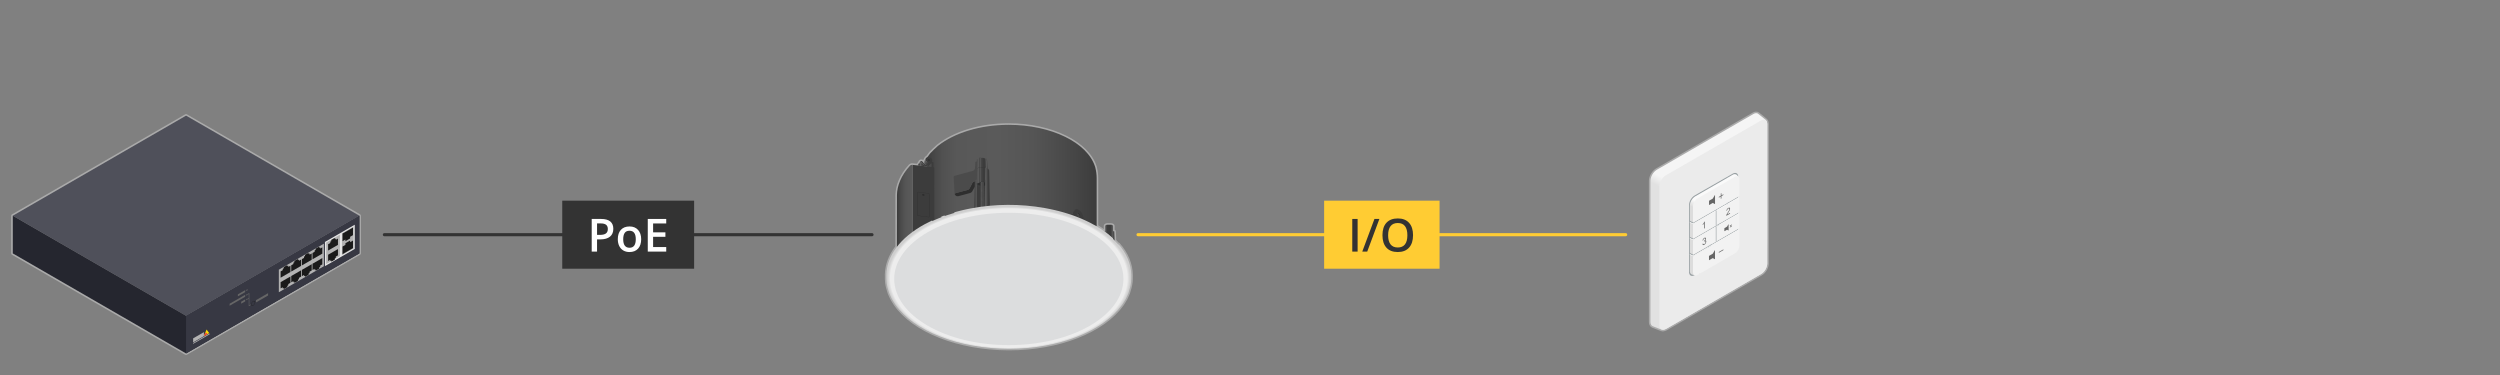 <?xml version="1.0" encoding="UTF-8"?><svg id="_Layer_" xmlns="http://www.w3.org/2000/svg" width="800" height="120" xmlns:xlink="http://www.w3.org/1999/xlink" viewBox="0 0 800 120"><rect x="0" y="0" width="800" height="120" fill="#808080" stroke="none"/><defs><linearGradient id="linear-gradient" x1="522.788" y1="112.697" x2="560.661" y2="47.099" gradientUnits="userSpaceOnUse"><stop offset=".659" stop-color="#e1e1e1"/><stop offset=".699" stop-color="#f5f5f5"/></linearGradient><linearGradient id="linear-gradient-2" x1="534.309" y1="89.036" x2="551.723" y2="58.874" gradientUnits="userSpaceOnUse"><stop offset=".671" stop-color="#dcdcdc"/><stop offset=".735" stop-color="#fafafa"/></linearGradient><linearGradient id="New_Gradient_Swatch_8" x1="296.712" y1="56.182" x2="350.928" y2="56.182" gradientUnits="userSpaceOnUse"><stop offset="0" stop-color="#3c3c3c"/><stop offset=".031" stop-color="#454545"/><stop offset=".091" stop-color="#515151"/><stop offset=".176" stop-color="#585858"/><stop offset=".412" stop-color="#5a5a5a"/><stop offset=".622" stop-color="#555"/><stop offset=".869" stop-color="#464646"/><stop offset="1" stop-color="#3c3c3c"/></linearGradient><linearGradient id="linear-gradient-3" x1="287.023" y1="65.972" x2="293.068" y2="65.972" gradientUnits="userSpaceOnUse"><stop offset=".013" stop-color="#3c3c3c"/><stop offset=".016" stop-color="#3c3c3c"/><stop offset=".235" stop-color="#4c4c4c"/><stop offset=".476" stop-color="#565656"/><stop offset=".779" stop-color="#5a5a5a"/></linearGradient><linearGradient id="linear-gradient-4" x1="294.322" y1="52.137" x2="295.564" y2="53.239" gradientUnits="userSpaceOnUse"><stop offset=".257" stop-color="#5a5a5a"/><stop offset=".289" stop-color="#575757"/><stop offset=".6" stop-color="#434343"/><stop offset=".809" stop-color="#3c3c3c"/></linearGradient><linearGradient id="linear-gradient-5" x1="295.791" y1="51.461" x2="297.617" y2="52.666" gradientUnits="userSpaceOnUse"><stop offset="0" stop-color="#3c3c3c"/><stop offset=".019" stop-color="#454545"/><stop offset=".057" stop-color="#515151"/><stop offset=".11" stop-color="#585858"/><stop offset=".257" stop-color="#5a5a5a"/><stop offset=".52" stop-color="#454545"/><stop offset=".709" stop-color="#3c3c3c"/></linearGradient><linearGradient id="linear-gradient-6" x1="294.173" y1="52.212" x2="294.162" y2="53.04" gradientUnits="userSpaceOnUse"><stop offset=".142" stop-color="#5a5a5a"/><stop offset=".328" stop-color="#4b4b4b"/><stop offset=".562" stop-color="#3f3f3f"/><stop offset=".809" stop-color="#3c3c3c"/></linearGradient><linearGradient id="linear-gradient-7" x1="315.003" y1="62.722" x2="312.355" y2="62.722" gradientUnits="userSpaceOnUse"><stop offset="0" stop-color="#3c3c3c"/><stop offset=".823" stop-color="#3c3c3c"/></linearGradient><linearGradient id="linear-gradient-8" x1="313.746" y1="62.197" x2="314.845" y2="62.197" gradientUnits="userSpaceOnUse"><stop offset=".042" stop-color="#4b4b4b"/><stop offset=".069" stop-color="#515151"/><stop offset=".131" stop-color="#585858"/><stop offset=".302" stop-color="#5a5a5a"/><stop offset=".64" stop-color="#4b4b4b"/></linearGradient><linearGradient id="linear-gradient-9" x1="312.565" y1="54.975" x2="315.457" y2="54.975" xlink:href="#linear-gradient-5"/><linearGradient id="linear-gradient-10" x1="312.544" y1="62.03" x2="311.661" y2="62.03" xlink:href="#linear-gradient-5"/><linearGradient id="linear-gradient-11" x1="315.088" y1="59.85" x2="316.79" y2="59.85" xlink:href="#linear-gradient-5"/><linearGradient id="linear-gradient-12" x1="315.274" y1="52.335" x2="316.023" y2="52.294" gradientUnits="userSpaceOnUse"><stop offset="0" stop-color="#3c3c3c"/><stop offset=".031" stop-color="#454545"/><stop offset=".091" stop-color="#515151"/><stop offset=".176" stop-color="#585858"/><stop offset=".412" stop-color="#5a5a5a"/><stop offset=".588" stop-color="#585858"/><stop offset=".652" stop-color="#515151"/><stop offset=".697" stop-color="#454545"/><stop offset=".72" stop-color="#3c3c3c"/></linearGradient><linearGradient id="linear-gradient-13" x1="313.45" y1="51.961" x2="313.906" y2="51.961" gradientUnits="userSpaceOnUse"><stop offset="0" stop-color="#3c3c3c"/><stop offset=".031" stop-color="#454545"/><stop offset=".091" stop-color="#515151"/><stop offset=".176" stop-color="#585858"/><stop offset=".412" stop-color="#5a5a5a"/><stop offset=".634" stop-color="#585858"/><stop offset=".714" stop-color="#515151"/><stop offset=".771" stop-color="#454545"/><stop offset=".8" stop-color="#3c3c3c"/></linearGradient><linearGradient id="linear-gradient-14" x1="313.45" y1="55.976" x2="313.906" y2="55.976" xlink:href="#linear-gradient-13"/><linearGradient id="linear-gradient-15" x1="356.171" y1="73.891" x2="356.172" y2="73.891" gradientUnits="userSpaceOnUse"><stop offset="0" stop-color="#3c3c3c"/><stop offset=".019" stop-color="#454545"/><stop offset=".058" stop-color="#515151"/><stop offset=".112" stop-color="#585858"/><stop offset=".262" stop-color="#5a5a5a"/><stop offset=".328" stop-color="#454545"/><stop offset=".375" stop-color="#3c3c3c"/></linearGradient><linearGradient id="linear-gradient-16" x1="353.683" y1="74.215" x2="356.173" y2="74.215" gradientUnits="userSpaceOnUse"><stop offset="0" stop-color="#3c3c3c"/><stop offset=".007" stop-color="#454545"/><stop offset=".021" stop-color="#515151"/><stop offset=".04" stop-color="#585858"/><stop offset=".093" stop-color="#5a5a5a"/><stop offset=".125" stop-color="#515151"/><stop offset=".196" stop-color="#454545"/><stop offset=".293" stop-color="#3e3e3e"/><stop offset=".521" stop-color="#3c3c3c"/><stop offset=".682" stop-color="#3e3e3e"/><stop offset=".797" stop-color="#484848"/><stop offset=".899" stop-color="#575757"/><stop offset=".909" stop-color="#5a5a5a"/><stop offset=".95" stop-color="#575757"/><stop offset=".975" stop-color="#4e4e4e"/><stop offset=".995" stop-color="#404040"/><stop offset="1" stop-color="#3c3c3c"/></linearGradient><linearGradient id="linear-gradient-17" x1="343.421" y1="68.664" x2="343.76" y2="67.104" gradientUnits="userSpaceOnUse"><stop offset="0" stop-color="#3c3c3c"/><stop offset=".007" stop-color="#404040"/><stop offset=".039" stop-color="#4e4e4e"/><stop offset=".077" stop-color="#575757"/><stop offset=".137" stop-color="#5a5a5a"/><stop offset=".385" stop-color="#494949"/><stop offset=".669" stop-color="#3f3f3f"/><stop offset="1" stop-color="#3c3c3c"/></linearGradient><radialGradient id="radial-gradient" cx="322.822" cy="89.005" fx="322.822" fy="89.005" r="38.902" gradientTransform="translate(0 36.832) scale(1 .586)" gradientUnits="userSpaceOnUse"><stop offset=".974" stop-color="#ededed"/><stop offset=".982" stop-color="#e3e3e3"/><stop offset="1" stop-color="#cfcfcf"/></radialGradient></defs><path d="m59.537,113.354c-.043,0-.086-.011-.125-.034L3.954,81.309c-.077-.044-.125-.127-.125-.216v-12.063c0-.089.048-.172.125-.216l55.459-32.024c.039-.022.082-.034.125-.034s.086.011.125.034l55.459,32.024c.077.044.125.127.125.216v12.05c0,.089-.048.172-.125.216l-55.459,32.024c-.039.022-.082.034-.125.034Z" style="fill:#aaa; stroke-width:0px;"/><path d="m59.537,37.005l55.459,32.024v12.05l-55.459,32.024L4.079,81.093v-12.063l55.459-32.024m0-.5c-.086,0-.173.022-.25.067L3.829,68.596c-.155.089-.25.254-.25.433v12.063c0,.179.095.344.25.433l55.459,32.011c.077.045.164.067.25.067s.173-.022.25-.067l55.459-32.024c.155-.089.25-.254.25-.433v-12.05c0-.179-.095-.344-.25-.433l-55.459-32.024c-.077-.045-.164-.067-.25-.067h0Z" style="fill:#aaa; stroke-width:0px;"/><polygon points="59.543 113.107 114.996 81.08 114.996 69.03 59.543 101.057 59.543 113.107" style="fill:#25262f; stroke-width:0px;"/><polygon points="4.091 69.03 59.543 101.057 114.996 69.03 59.544 37.003 4.091 69.03" style="fill:#4f505a; stroke-width:0px;"/><polygon points="4.091 81.091 59.543 113.107 59.543 101.046 4.091 69.03 4.091 81.091" style="fill:#25262f; stroke-width:0px;"/><polygon points="59.543 113.107 114.996 81.091 114.996 69.03 59.543 101.046 59.543 113.107" style="fill:#373843; stroke-width:0px;"/><polygon points="113.522 79.651 103.984 85.158 103.984 77.417 113.522 71.91 113.522 79.651" style="fill:#e6e6e6; stroke-width:0px;"/><polygon points="103.638 85.194 89.229 93.513 89.229 86.296 103.638 77.977 103.638 85.194" style="fill:#b3b3b3; stroke-width:0px;"/><polygon points="108.765 81.956 104.378 84.488 104.378 77.631 108.765 75.099 108.765 81.956" style="fill:#b3b3b3; stroke-width:0px;"/><polygon points="113.151 79.505 109.419 81.66 109.419 74.639 113.151 72.484 113.151 79.505" style="fill:#b3b3b3; stroke-width:0px;"/><polygon points="92.255 85.428 92.255 85.019 91.936 85.203 91.936 84.814 90.803 85.469 90.803 85.858 90.484 86.042 90.484 86.451 89.796 86.848 89.796 88.865 92.943 87.048 92.943 85.031 92.255 85.428" style="fill:#1a1a1a; stroke-width:0px;"/><polygon points="95.657 83.464 95.657 83.055 95.338 83.239 95.338 82.85 94.204 83.505 94.204 83.894 93.885 84.078 93.885 84.487 93.198 84.884 93.198 86.901 96.344 85.084 96.344 83.067 95.657 83.464" style="fill:#1a1a1a; stroke-width:0px;"/><polygon points="99.058 81.5 99.058 81.091 98.74 81.275 98.74 80.887 97.606 81.541 97.606 81.93 97.287 82.114 97.287 82.523 96.599 82.92 96.599 84.937 99.746 83.121 99.746 81.103 99.058 81.5" style="fill:#1a1a1a; stroke-width:0px;"/><polygon points="102.46 79.537 102.46 79.127 102.141 79.311 102.141 78.923 101.007 79.577 101.007 79.966 100.688 80.15 100.688 80.559 100.001 80.956 100.001 82.973 103.147 81.157 103.147 79.14 102.46 79.537" style="fill:#1a1a1a; stroke-width:0px;"/><polygon points="100.688 86.017 100.688 86.426 101.007 86.242 101.007 86.631 102.141 85.976 102.141 85.588 102.46 85.404 102.46 84.994 103.147 84.597 103.147 82.581 100.001 84.397 100.001 86.414 100.688 86.017" style="fill:#1a1a1a; stroke-width:0px;"/><polygon points="97.287 87.981 97.287 88.39 97.606 88.206 97.606 88.595 98.74 87.94 98.74 87.552 99.058 87.367 99.058 86.958 99.746 86.561 99.746 84.544 96.599 86.361 96.599 88.378 97.287 87.981" style="fill:#1a1a1a; stroke-width:0px;"/><polygon points="93.885 89.945 93.885 90.354 94.204 90.17 94.204 90.559 95.338 89.904 95.338 89.515 95.657 89.331 95.657 88.922 96.344 88.525 96.344 86.508 93.198 88.325 93.198 90.342 93.885 89.945" style="fill:#1a1a1a; stroke-width:0px;"/><polygon points="90.484 91.909 90.484 92.318 90.803 92.134 90.803 92.523 91.936 91.868 91.936 91.479 92.255 91.295 92.255 90.886 92.943 90.489 92.943 88.472 89.796 90.289 89.796 92.306 90.484 91.909" style="fill:#1a1a1a; stroke-width:0px;"/><polygon points="112.956 72.818 109.614 74.748 109.614 77.178 110.531 76.648 110.531 77.172 112.039 76.302 112.039 75.778 112.956 75.248 112.956 72.818" style="fill:#1a1a1a; stroke-width:0px;"/><polygon points="109.614 81.326 112.956 79.397 112.956 76.966 112.039 77.496 112.039 76.972 110.531 77.843 110.531 78.366 109.614 78.896 109.614 81.326" style="fill:#1a1a1a; stroke-width:0px;"/><polygon points="107.457 76.733 107.457 76.324 107.138 76.508 107.138 76.12 106.004 76.774 106.004 77.163 105.686 77.347 105.686 77.756 104.998 78.153 104.998 80.17 108.145 78.353 108.145 76.336 107.457 76.733" style="fill:#1a1a1a; stroke-width:0px;"/><polygon points="105.686 83.132 105.686 83.541 106.004 83.357 106.004 83.746 107.138 83.091 107.138 82.703 107.457 82.518 107.457 82.109 108.145 81.712 108.145 79.695 104.998 81.512 104.998 83.529 105.686 83.132" style="fill:#1a1a1a; stroke-width:0px;"/><ellipse cx="79.026" cy="95.795" rx=".291" ry=".168" transform="translate(-43.449 116.335) rotate(-60)" style="fill:#666; stroke-width:0px;"/><ellipse cx="79.026" cy="94.314" rx=".291" ry=".168" transform="translate(-42.166 115.595) rotate(-60)" style="fill:#666; stroke-width:0px;"/><ellipse cx="79.026" cy="92.833" rx=".291" ry=".168" transform="translate(-40.883 114.854) rotate(-60)" style="fill:#666; stroke-width:0px;"/><polygon points="85.786 94.552 81.931 96.777 81.931 96.041 85.786 93.815 85.786 94.552" style="fill:#666; stroke-width:0px;"/><polygon points="78.459 93.48 76.12 94.83 76.12 94.191 78.459 92.841 78.459 93.48" style="fill:#666; stroke-width:0px;"/><polygon points="78.459 94.961 73.477 97.837 73.477 97.198 78.459 94.322 78.459 94.961" style="fill:#666; stroke-width:0px;"/><polygon points="78.459 96.442 77.176 97.183 77.176 96.544 78.459 95.803 78.459 96.442" style="fill:#666; stroke-width:0px;"/><polygon points="79.777 97.694 79.777 93.782 79.352 94.028 79.352 94.224 79.607 94.077 79.607 95.362 79.352 95.509 79.352 95.705 79.607 95.558 79.607 97.988 80.259 97.612 80.259 97.415 79.777 97.694" style="fill:#666; stroke-width:0px;"/><polygon points="65.253 107.567 61.803 109.559 61.803 108.275 65.253 106.284 65.253 107.567" style="fill:#b3b3b3; stroke-width:0px;"/><polygon points="67.084 106.982 61.803 110.031 61.803 109.754 67.084 106.705 67.084 106.982" style="fill:#b3b3b3; stroke-width:0px;"/><polygon points="66.944 106.591 65.253 107.567 66.098 105.439 66.944 106.591" style="fill:#fedc00; stroke-width:0px;"/><polygon points="65.586 106.728 65.253 107.567 66.4 106.905 66.054 106.458 65.586 106.728" style="fill:#ef4043; stroke-width:0px;"/><path d="m81.01,96.458c.297-.172.539-.032.539.311,0,.343-.242.761-.539.933s-.539.032-.539-.311.242-.761.539-.933m0-.098c-.344.199-.624.682-.624,1.08s.279.559.624.36.624-.682.624-1.08-.279-.559-.624-.36Z" style="fill:#1a1a1a; stroke-width:0px;"/><line x1="279.04" y1="75.099" x2="123" y2="75.099" style="fill:none; stroke:#333; stroke-linecap:round; stroke-miterlimit:10;"/><line x1="520.212" y1="75.099" x2="364.171" y2="75.099" style="fill:none; stroke:#fc3; stroke-linecap:round; stroke-miterlimit:10;"/><path d="m531.996,105.791c-.161-.021-.286-.042-.411-.08l-2.79-1.089c-.429-.16-.733-.549-.852-1.095-.032-.157-.049-.308-.054-.464l-0-45.243c.057-1.441.908-2.917,2.119-3.681l30.984-17.889c.123-.065.24-.118.362-.164.216-.079.425-.118.625-.118.243,0,.466.058.663.171l.101.066c1.514,1.208,2.105,1.678,2.322,1.9l.024-.029c.442.359.689.96.679,1.65v44.561c-.01,1.367-.901,2.916-2.072,3.606l-30.423,17.564c-.364.187-.656.283-.987.328-.012.002-.083.005-.097.005-0,0-.192-.002-.192-.002Z" style="fill:#aaa; stroke-width:0px;"/><path d="m561.978,36.219c.194 0.0.376.044.538.138l.088.058s2.326,1.857,2.326,1.857c.366.298.596.822.587,1.452v-.014l-.014-.264.014.279v44.565c-.009,1.273-.839,2.737-1.949,3.391l-30.421,17.564c-.295.151-.566.252-.895.297l-.061.003-.191-.002c-.116-.016-.228-.035-.341-.069l-2.771-1.083c-.339-.126-.595-.435-.699-.915-.028-.14-.044-.278-.049-.42v-45.233c.053-1.351.861-2.749,2.003-3.47l30.975-17.884c.105-.055.213-.104.325-.146.183-.067.364-.102.537-.102m0-.5h0c-.229,0-.467.044-.708.132-.137.052-.263.109-.386.173l-30.993,17.894c-1.294.816-2.193,2.373-2.252,3.883l-.001,45.253c.007.191.026.355.059.519.139.64.499,1.094,1.015,1.286l2.763,1.08c.176.054.313.079.454.098.021.003.042.005.063.005l.191.002.089-.003c.406-.054.722-.158,1.101-.351l30.444-17.576c1.265-.745,2.189-2.351,2.199-3.82v-44.565c.01-.764-.271-1.436-.771-1.843l-.03.036c-.295-.296-.944-.815-2.3-1.896l-.127-.085c-.259-.151-.524-.22-.812-.22h0Z" style="fill:#aaa; stroke-width:0px;"/><path d="m565.517,39.724c.009-.63-.221-1.154-.587-1.452.001,0-2.326-1.857-2.326-1.857l-.088-.058c-.307-.177-.686-.178-1.075-.036-.112.042-.219.091-.325.146l-30.975,17.884c-1.142.721-1.949,2.119-2.003,3.47v45.233c.005.143.021.28.049.42.104.481.36.789.699.915l2.771,1.083c.113.034.226.053.341.069l.191.002.061-.003c.329-.045.601-.146.895-.297l30.421-17.564c1.111-.654,1.94-2.118,1.949-3.391v-44.58l-.014-.264" style="fill:url(#linear-gradient); stroke-width:0px;"/><path d="m532.251,105.54c.329-.045.601-.146.895-.297l30.421-17.564c1.111-.654,1.94-2.118,1.949-3.391v-44.565c0-.751-.305-1.137-.641-1.338-.309-.19-.751-.085-1.154.056-.136.05-30.665,17.656-30.665,17.656-1.176.724-2.021,2.187-2.06,3.568v44.379c.005.168.022.331.056.495v-.001c.111.482.367.79.704.914l.495.087Z" style="fill:#ebebeb; stroke-width:0px;"/><g id="ID_1003"><g id="ID_1004"><g id="ID_1005"><g id="ID_1078"><path d="m542.002,88.183c-.768.3-1.387-.041-1.493-.903l-.015-20.623v-1.08c.048-1.162.741-2.363,1.723-2.986l.936-.54,11.365-6.508c.076-.039.152-.075.231-.107.352-.138.696-.144.971.016.257.145.44.434.501.849v.773l-12.15,30.293-2.07.816Z" style="fill:#979fa2; stroke-width:0px;"/></g><g id="ID_1078-2"><path d="m542.286,88.133s-.781-.202-1.04-.355-.436-.448-.488-.87l-.014-21.136c.047-1.14.727-2.318,1.69-2.928,0,0,12.121-6.986,12.199-7.017.345-.136.683-.141.952.015.252.142.805.8.805.8l-14.104,31.491Z" style="fill:url(#linear-gradient-2); stroke-width:0px;"/></g></g></g></g><path d="m540.743,81.147l1.051.551,14.386-8.416.399.201-14.627,8.411c-.12.069-.267.073-.39.01l-.819-.418v-.338Z" style="fill:#fafafa; stroke-width:0px;"/><path d="m540.649,80.895l1.168.606,14.404-8.341v.268l-14.27,8.232c-.12.069-.267.073-.39.01l-.913-.466v-.309Z" style="fill:#979fa2; stroke-width:0px;"/><path d="m543.212,87.988l11.962-6.906c.801-.463,1.451-1.588,1.451-2.514l-0-4.985c0-.1-.07-.14-.157-.09l-14.552,8.401c-.086.05-.157.171-.157.271l0,4.985c0,.925.65,1.301,1.451.838Z" style="fill:#f2f2f2; stroke-width:0px;"/><path d="m556.468,73.061l-14.551,8.4c-.086.05-.157.009-.157-.09l-0-4.357c0-.1.07-.221.157-.271l14.551-8.4c.086-.05.157-.009.157.09l0,4.357c0,.1-.07.221-.157.271Z" style="fill:#f2f2f2; stroke-width:0px;"/><path d="m540.743,75.996l1.051.551,14.386-8.416.399.201-14.627,8.411c-.12.069-.267.073-.39.01l-.819-.418v-.338Z" style="fill:#fafafa; stroke-width:0px;"/><path d="m540.649,75.743l1.168.606,14.404-8.341v.268l-14.27,8.232c-.12.069-.267.073-.39.01l-.913-.466v-.309Z" style="fill:#979fa2; stroke-width:0px;"/><path d="m548.821,72.546l.22.12 0,4.682.27-.156-0-4.682-.22-.12-.27.156Z" style="fill:#b3b8ba; stroke-width:0px;"/><path d="m556.468,67.927l-14.551,8.4c-.086.05-.157.009-.157-.09l-0-4.357c0-.1.07-.221.157-.271l14.551-8.4c.086-.05.157-.009.157.09l0,4.357c0,.1-.07.221-.157.271Z" style="fill:#f2f2f2; stroke-width:0px;"/><path d="m540.743,70.863l1.051.551,14.386-8.416.399.201-14.627,8.411c-.12.069-.267.073-.39.01l-.819-.418v-.338Z" style="fill:#fafafa; stroke-width:0px;"/><path d="m540.649,70.61l1.168.592,14.405-8.327v.268l-14.27,8.232c-.12.069-.267.073-.39.01l-.913-.466v-.309Z" style="fill:#979fa2; stroke-width:0px;"/><path d="m555.173,56.582l-11.962,6.906c-.801.463-1.451,1.588-1.451,2.514l0,5.089c0,.1.07.14.157.09l14.552-8.401c.086-.05.157-.171.157-.271l-0-5.089c0-.925-.65-1.301-1.451-.838Z" style="fill:#f2f2f2; stroke-width:0px;"/><g id="ID_1065"><g id="ID_1066"><path d="m548.821,67.413l.22.12 0,4.682.27-.156-0-4.682-.22-.12-.27.156Z" style="fill:#b3b8ba; stroke-width:0px;"/></g></g><g id="ID_1006"><g id="ID_1003-2"><g id="ID_1072"><g id="ID_1073"><path d="m545.92,77.002c.169.167.097.599-.159.966-.131.188-.297.337-.459.399-.088.062-.214.078-.326.033-.157-.062-.205-.233-.164-.349.005-.009.01-.019.017-.029l.128-.093c.046-.011.027-.015.056.017.013.115.068.185.145.207.165.045.402-.138.528-.409.126-.271.095-.527-.071-.572-.079-.021-.175.009-.267.077-.028.016-.055.037-.078.051s-.034-.017-.035-.079c0-.062.032-.131.072-.154l.012-.006c.037-.018.073-.043.105-.069.174-.147.285-.402.247-.569-.038-.167-.21-.183-.384-.036-.144.121-.244.315-.254.475,0,.049-.025.059-.064.081-.142.051-.15.087-.159.027.003-.3.25-.682.553-.856.304-.175.55-.072.549.229-.002.182-.093.41-.259.608.105-.03.2-.016.267.051Z" style="fill:#666; stroke-width:0px;"/><path d="m553.157,71.812c0,.61,0,1.221,0,1.831-.014.061-.001.03-.046.09l-.033.015-.406-.228-.034.001-.784.452c-.045.011-.025.015-.055-.02l-.002-.872c.014-.06 0-.029.045-.09l.789-.457.035-.035.392-.678c.044-.049.022-.034.066-.05l.03.04Z" style="fill:#666; stroke-width:0px;"/><path d="m553.982,72.248l.195-.338.009-.021c.009-.035-.001-.067-.022-.086-.03-.027-.077-.015-.104.025-.003.004-.004.008-.006.011l-.195.339.001-.001-.195-.113-.013-.003c-.026.005-.059.035-.085.075-.038.057-.051.118-.03.137.002.002.004.003.006.004l.196.113s-.196.338-.196.338l-.009.021c-.009.035.001.067.022.086.03.027.077.015.104-.025.003-.004.004-.008.006-.011,0,0,.195-.339.195-.339l.195.113.013.003c.026-.005.059-.035.085-.075.038-.057.051-.118.03-.137-.002-.002-.004-.003-.006-.004l-.196-.113 0.0.001Z" style="fill:#666; stroke-width:0px;"/></g></g><g id="ID_1065-2"><g id="ID_1066-2"><path d="m545.34,71.08c-.071.153-.171.321-.295.486-.129.168-.234.243-.192.393.049.155.392-.376.463-.488v.723s0,.187,0,.187v.723c0,.087.092.011.173-.035.044-.038.055-.051.055-.103l.001-2.046v-.01c-.004-.037-.047-.039-.096-.004-.038.027-.069.067-.08.102l-.03.07Z" style="fill:#666; stroke-width:0px;"/><path d="m552.899,66.633c-.093.073-.203.177-.303.36-.124.229-.172.442-.107.473.005.002.01.003.015.003l.119-.055c.078-.063.03-.139.115-.31.17-.287.405-.464.543-.404l.007.003c.147.073.116.406-.069.742-.03.055-.317.504-.424.67-.049.076-.096.153-.142.231-.044.072-.088.154-.125.233-.117.251-.169.466-.117.481.01.002.021-.001.035-.011l1.138-.658c.044-.06.032-.03.045-.09-.001-.092.024-.177-.057-.159l-.866.5c.047-.108.101-.208.163-.309.19-.299.387-.594.556-.905.205-.357.254-.703.141-.881-.101-.155-.308-.147-.537-.004-.038.022-.081.056-.13.089Z" style="fill:#666; stroke-width:0px;"/></g></g><g id="ID_1056"><g id="ID_1057"><g id="ID_1058"><path d="m548.799,80.112c0,.909,0,1.818 0,2.727-.014.06-0.0.029-.045.09l-.033.015-.615-.349-.034.001-1.141.658c-.046.011-.025.014-.055-.02l-.002-1.284c.014-.061.001-.03.046-.09l1.147-.663.035-.035.601-1.04c.044-.05.022-.034.066-.05l.03.041Z" style="fill:#666; stroke-width:0px;"/></g></g></g><path d="m548.781,62.429c-.044.015-.022,0-.066.049l-.602,1.042-.035.035-1.137.658c-.045.061-.032.03-.046.09l.001,1.274c.03.035.01.03.055.021l1.131-.653.034-.001.616.349.033-.016c.045-.061.032-.03.046-.09l-.001-2.729-.024-.028-.005-0Z" style="fill:#666; stroke-width:0px;"/><path d="m550.646,62.891l-.583.336c-.078.017-.056-.06-.056-.149.014-.06.001-.03.046-.09l.593-.344.001-.685c.03-.069.01-.043.055-.085.077-.043.133-.102.158-.025v.672s.583-.336.583-.336c.078-.017.056.06.056.149-.014.06-.001.029-.046.09l-.593.344-.002.686c-.03.069-.01.042-.055.085-.077.044-.134.102-.157.025v-.672Z" style="fill:#666; stroke-width:0px;"/><path d="m551.443,79.824c.078-.017.056.06.056.149-.014.06-.001.029-.046.09l-1.39.804c-.078.017-.056-.06-.056-.149.014-.06.001-.03.046-.09l1.39-.804Z" style="fill:#666; stroke-width:0px;"/></g></g><rect x="423.724" y="64.212" width="36.936" height="21.774" style="fill:#fc3; stroke-width:0px;"/><path d="m432.727,80.51v-10.445h1.708v10.445h-1.708Z" style="fill:#333; stroke-width:0px;"/><path d="m441.4,70.065l-3.886,10.445h-1.586l3.894-10.445h1.579Z" style="fill:#333; stroke-width:0px;"/><path d="m452.173,75.273c0,1.701-.425,3.022-1.275,3.965-.85.943-2.054,1.415-3.611,1.415-1.577,0-2.788-.468-3.633-1.404-.845-.936-1.268-2.266-1.268-3.99s.425-3.048,1.275-3.972c.85-.924,2.063-1.386,3.64-1.386,1.553,0,2.753.469,3.601,1.407.848.939,1.272,2.26,1.272,3.965Zm-7.973,0c0,1.286.26,2.261.779,2.926s1.289.997,2.308.997c1.015,0,1.78-.329,2.297-.986.517-.657.775-1.636.775-2.937,0-1.281-.256-2.252-.768-2.915-.512-.662-1.275-.993-2.29-.993-1.024,0-1.796.331-2.318.993-.522.662-.783,1.634-.783,2.915Z" style="fill:#333; stroke-width:0px;"/><rect x="179.921" y="64.212" width="42.198" height="21.774" style="fill:#333; stroke-width:0px;"/><path d="m196.263,73.223c0,1.091-.357,1.927-1.072,2.508s-1.731.872-3.05.872h-1.086v3.908h-1.708v-10.445h3.008c1.305,0,2.282.267,2.933.8.65.534.975,1.319.975,2.357Zm-5.208,1.943h.907c.876,0,1.519-.152,1.929-.457.41-.305.615-.781.615-1.429,0-.6-.184-1.047-.55-1.343s-.939-.443-1.714-.443h-1.186v3.672Z" style="fill:#fff; stroke-width:0px;"/><path d="m205.178,76.545c0,1.29-.331,2.298-.993,3.022-.662.724-1.584,1.086-2.765,1.086-.738,0-1.391-.167-1.958-.5-.566-.333-1.002-.811-1.307-1.435s-.457-1.348-.457-2.172c0-1.281.329-2.281.986-3.001s1.583-1.079,2.779-1.079c1.143,0,2.048.368,2.715,1.104.666.736,1,1.728,1,2.976Zm-5.751,0c0,1.824.674,2.736,2.022,2.736,1.333,0,2.001-.912,2.001-2.736,0-1.805-.672-2.708-2.015-2.708-.705,0-1.216.233-1.533.7-.316.467-.475,1.136-.475,2.008Z" style="fill:#fff; stroke-width:0px;"/><path d="m213.194,80.51h-5.908v-10.445h5.908v1.443h-4.201v2.843h3.937v1.429h-3.937v3.279h4.201v1.45Z" style="fill:#fff; stroke-width:0px;"/><path d="m322.813,111.872c-16.201-.06-30.544-5.684-36.542-14.328-.149-.242-.263-.418-.378-.595l-.173-.273c-.209-.331-.423-.671-.604-1.023-.208-.398-.398-.835-.577-1.253-.081-.211-.169-.416-.257-.622-.335-1.03-.665-2.111-.81-3.266-.09-.76-.09-1.522-.09-2.258v-.434c.098-3.134,1.233-6.133,3.372-8.922l.021-16.527c.03-1.528.393-3.136,1.048-4.656.705-1.668,1.84-3.393,3.194-4.857.229-.217.466-.339.697-.363l.136-.001c.021.001,1.335.138,1.78.184.003-.014.006-.028.01-.043.054-.199.143-.455.327-.59l.215-.419c.069-.111.142-.19.222-.247.116-.071.208-.098.316-.098l.303.031c.156.044.238.1.315.19l.21.263s.021-.04.025-.047l-.011-.001c.005-.071.012-.159.041-.244l.381-.815c.112-.245.319-.437.586-.545l.35-.452c.359-.472.523-.689.548-.732,0-.066.008-.051.054-.098.849-.857,1.645-1.614,2.434-2.315,5.497-4.34,13.824-6.824,22.857-6.824,13.744.03,25.474,5.8,27.891,13.719l.03.099c.306,1.263.441,2.341.441,3.506v15.214c.734.487,1.427.948,2.218,1.52l.067.005c.002-.001.003-.002.005-.003l-.028-1.424c0-.206.128-.404.334-.519.166-.095.382-.148.607-.148h1.104c.299,0,.585.1.764.268.121.134.176.269.176.406v1.401l.122.031c.181.068.254.157.272.306l.115,2.829s.774.83.931,1.003c.011-.002.044-.005.05-.005.071,0,.14.03.187.085,2.663,3.01,4.102,6.468,4.162,10.001v.417c0,.61,0,1.242-.07,1.861-.139,1.121-.407,2.248-.845,3.553l-.29.682c-.18.418-.369.847-.588,1.255-.226.433-.499.859-.737,1.224-.161.249-.272.42-.383.599-6.205,8.69-20.539,14.295-36.526,14.295h-.009Z" style="fill:#aaa; stroke-width:0px;"/><path d="m322.813,39.941c13.636.03,25.266,5.725,27.652,13.542l.029.098c.297,1.228.43,2.289.43,3.435v15.348c.778.515,1.518,1.006,2.378,1.628l.226.019c.034-.017.188-.131.188-.169l-.03-1.519c0-.109.081-.226.206-.297.131-.075.302-.116.485-.116h1.104c.234,0,.461.077.594.2.062.07.097.148.097.223v1.519c0,.045.031.085.075.096l.236.059c.076.03.079.046.085.094l.117,2.901c.402.439.756.803,1.071,1.157.019.021.046.033.074.033.002,0,.005,0,.007-.001.03-.002.058-.018.075-.044,2.627,2.969,4.041,6.375,4.1,9.84v.413c0,.604,0,1.228-.068,1.834-.137,1.1-.401,2.213-.834,3.501l-.283.663c-.177.412-.363.833-.578,1.235-.224.428-.492.847-.726,1.206-.145.224-.266.41-.386.604-6.16,8.626-20.404,14.177-36.313,14.177h-.009c-16.12-.059-30.384-5.641-36.337-14.221-.142-.232-.258-.41-.373-.588l-.171-.27c-.205-.325-.415-.658-.592-1.004-.206-.394-.393-.826-.569-1.237-.078-.205-.167-.413-.257-.621-.345-1.067-.653-2.089-.791-3.199-.088-.744-.088-1.498-.088-2.227v-.434c.098-3.104,1.232-6.072,3.372-8.837l.021-16.612c.03-1.491.385-3.068,1.028-4.557.695-1.643,1.812-3.342,3.148-4.786.175-.166.362-.266.539-.284l.108.001s1.9.198,1.904.198c.049,0,.09-.036.098-.084.007-.051.02-.105.034-.167.074-.272.165-.42.274-.468l.247-.483c.039-.061.091-.118.145-.158.06-.036.107-.051.17-.051l.276.029c.059.019.103.048.152.104l.352.441c.019.024.047.037.077.037.003,0,.007-.001.011-.001.033-.004.062-.024.077-.054l.119-.237c.051,0,.022-.064.026-.116.005-.063.01-.128.029-.183l.37-.788c.098-.214.282-.364.514-.442l.394-.509q.581-.765.581-.808c.723-.73,1.524-1.506,2.423-2.304,5.441-4.296,13.713-6.761,22.691-6.761m.001-.5h-.001c-9.088,0-17.471,2.504-23,6.869-.815.722-1.615,1.483-2.468,2.344-.051.052-.09.114-.115.181-.064.089-.234.314-.509.676l-.308.398c-.296.136-.526.362-.656.647l-.323.688c-.086-.075-.176-.125-.281-.159-.033-.011-.067-.018-.102-.022l-.276-.029c-.018-.002-.035-.003-.053-.003-.154,0-.29.039-.429.123-.137.096-.232.198-.307.316l-.213.412c-.165.142-.261.343-.323.526-.526-.055-1.546-.162-1.546-.162l-.158-.003h-.002c-.017,0-.034.001-.051.003-.286.029-.574.174-.832.418-1.397,1.508-2.548,3.259-3.265,4.954-.667,1.545-1.036,3.187-1.067,4.742l-.021,16.452c-2.139,2.812-3.273,5.836-3.372,8.991l-0.0.45c0,.744,0,1.513.092,2.286.147,1.179.482,2.273.812,3.293.103.246.19.447.265.646.179.418.373.87.594,1.291.185.361.401.704.61,1.036l.174.274c.117.179.23.354.369.582,6.059,8.733,20.482,14.4,36.761,14.46,16.077,0,30.491-5.647,36.732-14.386.136-.217.254-.399.396-.619.243-.373.519-.805.752-1.25.23-.428.428-.88.595-1.27l.283-.664c.458-1.357.73-2.501.87-3.636.072-.639.072-1.278.072-1.895v-.413c-.061-3.602-1.522-7.117-4.225-10.172-.082-.093-.195-.151-.315-.165-.136-.149-.279-.301-.429-.462-.117-.124-.238-.254-.364-.391l-.11-2.718c-.033-.28-.161-.443-.395-.537v-1.211c0-.199-.077-.391-.223-.556-.256-.243-.606-.368-.967-.368h-1.104c-.272,0-.525.063-.733.182-.281.158-.458.439-.458.731l.019.985c-.626-.444-1.196-.825-1.781-1.212v-15.079c0-1.187-.137-2.283-.444-3.552l-.036-.123c-2.45-8.024-14.28-13.868-28.13-13.899h0Z" style="fill:#aaa; stroke-width:0px;"/><path d="m296.712,72.422h54.215v-.653l-0-14.749c0-1.206-.153-2.268-.434-3.436l-.028-.098v.001c-2.424-7.934-14.189-13.512-27.654-13.544-9.248.003-17.452,2.623-22.622,6.708l-.001.002-.065.053c-.862.758-1.668,1.534-2.453,2.372l-.058.073-.403.536-.096.127-.403.536v22.071Z" style="fill:url(#New_Gradient_Swatch_8); stroke-width:0px;"/><path d="m291.887,52.75l.56.058,5.027.522.564.058.036.005.211.035.038.006.481.05c.131.149.141.323.151.515v.567l.001,4.909v.567l-0.0 0-.001,12.097h.005l-.454.153c-.446.156-.998.36-1.44.528v-.205c-.981.4-1.943.825-2.897,1.284l-0.0.001c-.377.189-.743.382-1.099.579-.007-.09-.092-.124-.235-.116h-.555c-.023-.004-.046-.014-.067-.028-.058-.039-.092-.115-.09-.221l.001-5.143.001-8.213v-6.834l.001-.567-.003-.064c-.004-.075-.013-.155-.025-.229-.03-.146-.08-.243-.141-.286-.02-.015-.043-.023-.069-.028-.009-.002-.019-.003-.029-.004" style="fill:#3c3c3c; stroke-width:0px;"/><g id="ID_1003-3"><g id="ID_1004-2"><g id="ID_1005-2"><g id="ID_1123"><g id="ID_1249"><path d="m293.068,74.478c-2.529,1.399-4.547,2.999-6.045,4.722l.009-16.831v-.001c.024-1.416.357-3.005,1.019-4.55l.022-.052c.654-1.552,1.73-3.223,3.131-4.738l.037-.041c.145-.136.326-.226.5-.238l.117-.003c.01.001.02.002.029.004.026.005.049.013.069.028.061.043.111.14.141.286.012.074.021.154.025.229l.003.064-.001.567v6.834l-.001,8.213-.001,5.143c-.002.106.032.182.09.221.021.014.044.024.067.028h.555c.143-.008.228.026.235.116Z" style="fill:url(#linear-gradient-3); stroke-width:0px;"/><path d="m295.635,53.139l.223-.325-0.0 0c-.038-.001-.079-.008-.122-.023-.173-.066-.357-.149-.464-.306l-.371-.444-.352-.457 0-0c-.053.037-.101.094-.141.165l-.042.079-.168.361.18.026c.185.139.104.621.087.802l1.171.121" style="fill:url(#linear-gradient-4); stroke-width:0px;"/><path d="m295.604,52.227l.179-.378c-.007.249.09.5.266.704-.087-.031-.175-.052-.258-.093l-.187-.233Z" style="fill:#4b4b4b; stroke-width:0px;"/><g id="ID_1004-3"><g id="ID_1005-3"><g id="ID_1006-2"><g id="ID_1007"><g id="ID_1048"><g id="ID_1090"><g id="ID_1091"><path d="m297.152,69.521c-.02,0-.04-.001-.061-.004l-3.257-.434c-.211-.028-.382-.198-.382-.379l.001-7.005c.003-.043.01-.074.022-.108.062-.136.214-.21.38-.188l3.257.435c.013.002.027.004.041.007h0c.191.042.336.203.337.373l-.003,7.03-.007.051c-.04.138-.169.223-.326.223Zm-3.356-8.022c-.104,0-.193.049-.23.13-.008.022-.012.044-.015.074v.563s-0,6.439-0,6.439c0,.13.135.258.295.279l3.258.434c.133.018.247-.04.276-.141l.005-.037.003-7.022c-0-.124-.111-.243-.258-.275-.011-.002-.021-.004-.032-.006l-3.258-.435c-.015-.002-.03-.003-.044-.003Z" style="fill:#2e2e2e; stroke-width:0px;"/></g></g><g id="ID_1049"><line x1="293.321" y1="74.341" x2="293.315" y2="74.337" style="fill:none; stroke:#000; stroke-linecap:round; stroke-linejoin:round; stroke-width:.09px;"/></g></g></g></g></g></g><path d="m298.133,52.351v1.052l-.06-.01-.036-.005-.564-.058-1.839-.191.223-.325c.133.004.232-.065.263-.149.001-.002.001-.004.001-.005l.006-.023c.097.094.212.175.343.237.054.025.111.047.161.063l.398.099.052.001c.038-.013.064-.029.096-.053.261-.253.524-.499.793-.742.091.001.162.049.163.109Z" style="fill:#4b4b4b; stroke-width:0px;"/><path d="m296.128,52.638c-.029-.028-.056-.056-.081-.086-.086-.03-.174-.052-.256-.093l-.636-.791c-.05-.056-.088-.082-.16-.103l-.286-.029c-.055-.005-.109.012-.161.049l.352.456.371.445c.107.156.291.24.463.306.041.013.082.022.122.023l-.223.325,1.365.142-.488-.558-.384-.084" style="fill:#3c3c3c; stroke-width:0px;"/><path d="m297.029,53.036l.052.001c.038-.013.064-.029.096-.053.261-.253.524-.499.793-.742l-.791-.145c-.097-.016-.202-.049-.306-.094-.558-.246-.854-.802-.661-1.243l-.37.796c-.189.487.089,1.063.629,1.318.053.025.11.047.161.063l.397.099Z" style="fill:url(#linear-gradient-5); stroke-width:0px;"/><path d="m294.466,53.017c.016-.18.098-.662-.087-.801l-.174-.027c-.255.023-.332.577-.372.762h0s.404.042.404.042l.229.024" style="fill:url(#linear-gradient-6); stroke-width:0px;"/><path d="m293.831,52.952l.404.042.001-0c.019-.213.037-.437-.013-.648-.016-.05-.029-.074-.071-.108-.204.021-.289.571-.319.714" style="fill:#4b4b4b; stroke-width:0px;"/><path d="m298.133,53.403l.151.025.038.005.389.041h0s0-1.489,0-1.489c0-.064-.03-.101-.081-.113l-.27-.05c-.1-.021-.158-.053-.117-.112.016-.033.031-.066.041-.096.174-.491-.142-1.052-.708-1.267l-.749-.068c-.266.053-.494.229-.596.439l-.009.019c-.003.008-.007.015-.01.022-.194.441.102.997.661,1.243.104.046.21.078.306.094l.791.145c.091.001.162.05.163.11v1.051" style="fill:#3c3c3c; stroke-width:0px;"/><path d="m295.521,62.706c-.054-.002-.115-.015-.173-.038-.181-.076-.297-.242-.267-.396l.013-.043c.066-.166.288-.232.496-.149s.322.284.256.45c-.001.003-.002.005-.003.008l-.015.03c-.058.09-.17.143-.307.138Z" style="fill:#2e2e2e; stroke-width:0px;"/><path d="m296.91,51.072c-.052.142.048.311.224.382.179.07.369.012.426-.13.001-.001.001-.003.001-.004l.001.001c.052-.142-.047-.312-.224-.382-.051-.02-.103-.029-.15-.03h.001c-.133-.002-.238.063-.277.16" style="fill:#2e2e2e; stroke-width:0px;"/><rect x="312.664" y="57.742" width="2.768" height="1.947" style="fill:#2e2e2e; stroke-width:0px;"/><path d="m312.663,66.422l-.006-.567-.077-6.833c.248.377.559.571.859.565.107-.002.211-.026.3-.068l1.13.094-.03-.005.03.005c.073-.014.163-.024.221-.072l.001-.006-.085-.11-.01-.032.019-.032.213-.11-.141,6.852-.293.033-.011.001-1.038.128-.087.011-.005.001c-.331.045-.662.093-.991.145" style="fill:url(#linear-gradient-7); stroke-width:0px;"/><path d="m313.746,66.266v-8.052 0c.156-.055.338-.086.531-.087.203-.001.399.03.568.09l-0-.003v7.916l-.05.006-.011.001-1.038.128" style="fill:url(#linear-gradient-8); stroke-width:0px;"/><path d="m312.788,58.739l.516-.121c.489-.499,1.642-.545,2.08.179l.074-1.067-1.711.149-.917.518-.042.342Z" style="fill:#323535; stroke-width:0px;"/><g id="ID_1008"><path d="m315.349,53.719l.001.011-.104,4.74.104-4.762c.003-.053.047-.1.107-.112l-.044-2.769c-.024-.003-.046-.01-.064-.021l.005.003c-.323-.257-.862-.363-1.366-.295-.047.003-.075-.002-.12-.017l.005.003-.023-.015.005.005-.115-.126-.029-.001.003.001-.233.065-.032.244c-.111.059-.203.127-.3.205l.004-.003c-.083.061-.205.105-.352.12l-.002.001-.235,6.705.006.567.009.766c.248.377.559.559.859.553.107-.002.211-.026.3-.068l.007-.125-.22.059c-.11.023-.302-.063-.478-.222-.189-.171-.302-.375-.263-.482.004-.069-.003-.091.055-.124l.437-.118.031-.013c.175-.215.541-.363.968-.367.401-.002.78.124.968.343" style="fill:url(#linear-gradient-9); stroke-width:0px;"/></g><path d="m312.664,66.422c-.295.047-.59.097-.884.15l.012-.572.156-7.268.012-.566.02-.133c.03-.16.126-.334.291-.499.026-.028.065-.046.109-.046.048.001.139.015.189.127l-.003.085.006.567.085,7.588.007.567Z" style="fill:url(#linear-gradient-10); stroke-width:0px;"/><path d="m316.79,65.955l-.247-11.335c-.059-.428-.443-.795-.994-1.013l-.001-.001c-.024-.01-.049-.014-.074-.011-.069.006-.121.056-.124.114l-.262,12.398.834-.084.016-.001.852-.067Z" style="fill:url(#linear-gradient-11); stroke-width:0px;"/><path d="m311.98,58.034l-.02.133-.012.566-.022,1.046-.807,1.454c-.132.235-.371.435-.644.517l-.547.147-2.671.719-.547.148-.063.014c-.322.064-.676-.021-.832-.211l-.249-.308c-.036-.044-.058-.095-.058-.149.001-.135.133-.262.355-.322l3.785-1.019c.285-.076.531-.287.66-.539l.81-1.608v.001c.151-.302.439-.522.862-.593" style="fill:#2e2e2e; stroke-width:0px;"/><path d="m314.845,59.265c.167-.057.303-.144.389-.238-.086.095-.222.182-.389.238v.345l-.005-.001.03.005c.073-.014.163-.024.221-.072l.001-.006-.085-.11-.01-.032.019-.032.213-.11.005-.225" style="fill:#323535; stroke-width:0px;"/><path d="m315.981,53.832c-.128-.086-.273-.162-.433-.225v-.001c-.024-.01-.049-.014-.074-.011-.006,0-.011.001-.016.003l-.044-2.77c.028.004.058.002.086-.005l.019-.005.179-.043c.069.037.099.1.139.165l.082,1.629.062,1.264v.001" style="fill:url(#linear-gradient-12); stroke-width:0px;"/><path d="m315.35,53.809c-.718-.369-2.142-.279-2.65.155v-.1c.646-.427,1.643-.496,2.65-.155v.1Z" style="fill:#2e2e2e; stroke-width:0px;"/><polygon points="313.45 50.673 313.45 53.559 313.906 53.497 313.873 50.5 313.741 50.364 313.715 50.363 313.482 50.429 313.45 50.673" style="fill:url(#linear-gradient-13); stroke-width:0px;"/><path d="m313.45,53.649v4.715c.133-.09.283-.159.456-.195v-4.582c-.162.011-.315.031-.456.062Z" style="fill:url(#linear-gradient-14); stroke-width:0px;"/><g id="ID_1008-2"><path d="m305.566,56.221l.002-.001.547-.148,4.561-1.227.547-.147c.096-.027.188-.067.265-.116.299-.177.495-.472.512-.74l.116-1.997v-.007c.017-.041.004-.026.04-.049,0,0,.001,0,.002-.001h.002l.303-.082.084-.044.001-.028.025-.488v-.006c.018-.065.024-.113.094-.132l.135-.013-.232,6.617c-.048-.104-.141-.123-.189-.124-.044,0-.083.018-.109.046-.164.164-.259.336-.29.495v-0c-.423.07-.711.291-.863.592l-.81,1.607c-.129.253-.375.463-.66.54l-3.786,1.019c-.222.06-.354.187-.355.322,0,.055.021.106.058.15l-.035-.044c-.041-.05-.068-.115-.072-.185v-.006l-.303-5.404v-.024c.008-.152.141-.29.364-.361.015-.005.03-.01.046-.014l-.055.016.009-.002" style="fill:#4b4b4b; stroke-width:0px;"/></g><path d="m313.049,59.231c-.189-.171-.302-.375-.263-.482.002-.031.024-.089.029-.106l-.249.072.015.318c.248.377.559.559.859.553.107-.002.211-.026.3-.068l.007-.125-.22.059c-.11.023-.302-.063-.478-.222Z" style="fill:#323535; stroke-width:0px;"/><path d="m314.847,65.905c-.116-.098-.315-.161-.547-.161-.235,0-.437.065-.552.166l-.002.197c0-.127.222-.263.554-.263s.546.112.546.239v-.177Z" style="fill:#414141; stroke-width:0px;"/><path d="m314.847,65.545c-.116-.098-.315-.161-.547-.161-.235,0-.437.065-.552.166l-.002.197c0-.127.222-.263.554-.263s.546.112.546.239v-.177Z" style="fill:#414141; stroke-width:0px;"/><path d="m314.847,65.185c-.116-.098-.315-.161-.547-.161-.235,0-.437.065-.552.166l-.002.197c0-.127.222-.263.554-.263s.546.112.546.239v-.177Z" style="fill:#414141; stroke-width:0px;"/><path d="m314.847,64.825c-.116-.098-.315-.161-.547-.161-.235,0-.437.065-.552.166l-.002.197c0-.127.222-.263.554-.263s.546.112.546.239v-.177Z" style="fill:#414141; stroke-width:0px;"/><path d="m314.847,64.465c-.116-.098-.315-.161-.547-.161-.235,0-.437.065-.552.166l-.002.197c0-.127.222-.263.554-.263s.546.112.546.239v-.177Z" style="fill:#414141; stroke-width:0px;"/><path d="m314.847,64.105c-.116-.098-.315-.161-.547-.161-.235,0-.437.065-.552.166l-.002.197c0-.127.222-.263.554-.263s.546.112.546.239v-.177Z" style="fill:#414141; stroke-width:0px;"/><path d="m314.847,63.745c-.116-.098-.315-.161-.547-.161-.235,0-.437.065-.552.166l-.002.197c0-.127.222-.263.554-.263s.546.112.546.239v-.177Z" style="fill:#414141; stroke-width:0px;"/><path d="m314.847,63.385c-.116-.098-.315-.161-.547-.161-.235,0-.437.065-.552.166l-.002.197c0-.127.222-.263.554-.263s.546.112.546.239v-.177Z" style="fill:#414141; stroke-width:0px;"/><path d="m314.847,63.025c-.116-.098-.315-.161-.547-.161-.235,0-.437.065-.552.166l-.002.197c0-.127.222-.263.554-.263s.546.112.546.239v-.177Z" style="fill:#414141; stroke-width:0px;"/><path d="m314.847,62.664c-.116-.098-.315-.161-.547-.161-.235,0-.437.065-.552.166l-.002.197c0-.127.222-.263.554-.263s.546.112.546.239v-.177Z" style="fill:#414141; stroke-width:0px;"/><path d="m314.847,62.304c-.116-.098-.315-.161-.547-.161-.235,0-.437.065-.552.166l-.002.197c0-.127.222-.263.554-.263s.546.112.546.239v-.177Z" style="fill:#414141; stroke-width:0px;"/><path d="m314.847,61.944c-.116-.098-.315-.161-.547-.161-.235,0-.437.065-.552.166l-.002.197c0-.127.222-.263.554-.263s.546.112.546.239v-.177Z" style="fill:#414141; stroke-width:0px;"/><path d="m314.847,61.584c-.116-.098-.315-.161-.547-.161-.235,0-.437.065-.552.166l-.002.197c0-.127.222-.263.554-.263s.546.112.546.239v-.177Z" style="fill:#414141; stroke-width:0px;"/><path d="m314.847,61.224c-.116-.098-.315-.161-.547-.161-.235,0-.437.065-.552.166l-.002.197c0-.127.222-.263.554-.263s.546.112.546.239v-.177Z" style="fill:#414141; stroke-width:0px;"/><path d="m314.847,60.864c-.116-.098-.315-.161-.547-.161-.235,0-.437.065-.552.166l-.002.197c0-.127.222-.263.554-.263s.546.112.546.239v-.177Z" style="fill:#414141; stroke-width:0px;"/><path d="m314.847,60.504c-.116-.098-.315-.161-.547-.161-.235,0-.437.065-.552.166l-.002.197c0-.127.222-.263.554-.263s.546.112.546.239v-.177Z" style="fill:#414141; stroke-width:0px;"/><path d="m314.847,60.144c-.116-.098-.315-.161-.547-.161-.235,0-.437.065-.552.166l-.002.197c0-.127.222-.263.554-.263s.546.112.546.239v-.177Z" style="fill:#414141; stroke-width:0px;"/><path d="m314.847,59.784c-.116-.098-.315-.161-.547-.161-.235,0-.437.065-.552.166l-.002.197c0-.127.222-.263.554-.263s.546.112.546.239v-.177Z" style="fill:#414141; stroke-width:0px;"/><path d="m314.847,59.424c-.116-.098-.315-.161-.547-.161-.235,0-.437.065-.552.166l-.002.197c0-.127.222-.263.554-.263s.546.112.546.239v-.177Z" style="fill:#414141; stroke-width:0px;"/><path d="m314.847,59.064c-.116-.098-.315-.161-.547-.161-.235,0-.437.065-.552.166l-.002.197c0-.127.222-.263.554-.263s.546.112.546.239v-.177Z" style="fill:#414141; stroke-width:0px;"/><path d="m314.847,58.704c-.116-.098-.315-.161-.547-.161-.235,0-.437.065-.552.166l-.002.197c0-.127.222-.263.554-.263s.546.112.546.239v-.177Z" style="fill:#414141; stroke-width:0px;"/><path d="m314.847,58.344c-.116-.098-.315-.161-.547-.161-.235,0-.437.065-.552.166l-.002.197c0-.127.222-.263.554-.263s.546.112.546.239v-.177Z" style="fill:#414141; stroke-width:0px;"/><g id="ID_1242"><g id="ID_1243"><path d="m356.69,77.032c-.16-.161-.32-.319-.478-.473l-.039-.036-.002-.53v-.671l.001-1.432.037.081.006.013c.01.016.039.025.086.027l.209.001c.049.019.054.035.059.085l.121,2.934Z" style="fill:#4b4b4b; stroke-width:0px;"/><line x1="356.172" y1="73.891" x2="356.171" y2="73.89" style="fill:url(#linear-gradient-15); stroke-width:0px;"/><path d="m353.683,73.887v.362c-.108-.08-.216-.159-.324-.237h.174c.052-.004.024.001.083-.017.011-.004.019-.01.025-.018l.002-.005.04-.085Z" style="fill:#4b4b4b; stroke-width:0px;"/><path d="m356.158,76.51v-.206c-.772-.721-1.603-1.408-2.475-2.054v-1.924c.003-.111.074-.221.212-.3v-.001c.123-.072.292-.116.48-.117l1.105.001c.386,0,.694.187.693.424v1.56l-.001,1.432v.671l.002.53-.015-.014Z" style="fill:url(#linear-gradient-16); stroke-width:0px;"/></g></g><path d="m345.641,69.543c-.009.007-.021.016-.034.023-.041.024-.087.036-.135.038.126-.193.081-.547-.1-.862-.188-.325-.472-.526-.697-.517.018-.029.04-.053.066-.074.01-.009.022-.017.035-.024.229-.133.602.082.831.48.213.371.231.779.034.936Z" style="fill:#2e2e2e; stroke-width:0px;"/><path d="m344.236,66.93c-.113.083-.061.035-.155.144l-.717,1.02c-.09.128-.133.3-.131.49l-.006.307-.041-.015-.111-.039-.077-.028v-.089c-.002-.19.041-.363.131-.49l.717-1.02c.118-.136.226-.186.39-.28Z" style="fill:url(#linear-gradient-17); stroke-width:0px;"/><path d="m347.018,70.204c-.239-.616-.478-1.232-.717-1.847-.18-.465-.506-.856-.848-1.056l-.525-.303c-.268-.156-.515-.171-.693-.068-.113.083-.061.035-.155.144l-.717,1.02c-.09.128-.133.3-.131.49l-.006.307,1.218.447.089.034,1.244.498.067.028,1.228.537.023.01-.077-.24Zm-1.378-.662c-.009.007-.021.016-.034.023-.041.024-.087.036-.135.038-.223.012-.508-.191-.696-.517-.186-.323-.224-.673-.101-.862.018-.029.04-.053.066-.074.01-.009.022-.017.035-.024.229-.133.602.082.831.48.213.371.231.779.034.936Z" style="fill:#3c3c3c; stroke-width:0px;"/><path d="m305.38,68.14l.001-.204.646-.176.164-.044,1.297-.335.179-.044,1.306-.3.197-.043,1.313-.266.212-.041c7.726-1.465,15.799-1.504,23.541-.128l.219.039,1.316.251.204.042,1.309.285.188.043,1.302.319.171.044,1.293.354.152.044,1.283.389.133.042,1.271.425.111.038,1.258.462.089.034,1.244.498.067.028,1.228.536.044.02,1.21.575.02.01.6.297-0-.001c2.616,1.323,5.127,3.022,7.21,4.969v.206l.054.05c.574.558,1.177,1.178,1.707,1.779v-.203l.001.002c2.527,2.872,4.033,6.261,4.091,9.855v-.001c-.002.747.021,1.501-.068,2.245-.146,1.21-.442,2.349-.832,3.502l-.015.041c-.279.614-.527,1.262-.844,1.857-.331.62-.746,1.21-1.114,1.809l-.024.033-.001.003c-5.98,8.368-19.973,14.147-36.298,14.144-15.702-.064-30.256-5.44-36.351-14.242l.001.004-.024-.034c-.364-.599-.775-1.19-1.101-1.811-.313-.596-.556-1.244-.831-1.859l-.015-.041c-.33-1.046-.634-2.066-.769-3.158-.11-.892-.088-1.785-.092-2.681l-.001.004c.182-5.887,4.309-11.722,12.309-16.075l.003-.003c.781-.408,1.566-.801,2.359-1.184v.203l.08-.037.614-.27.133-.059,1.235-.519.161-.064.622-.25.085-.033v-.203l.98-.361.087.082v.09l.635-.214.207-.07c.711-.24,1.429-.456,2.147-.675" style="fill:url(#radial-gradient); stroke-width:0px;"/><ellipse cx="322.822" cy="89.264" rx="36.676" ry="21.177" style="fill:#dcddde; stroke-width:0px;"/></g></g></g></g></g></svg>